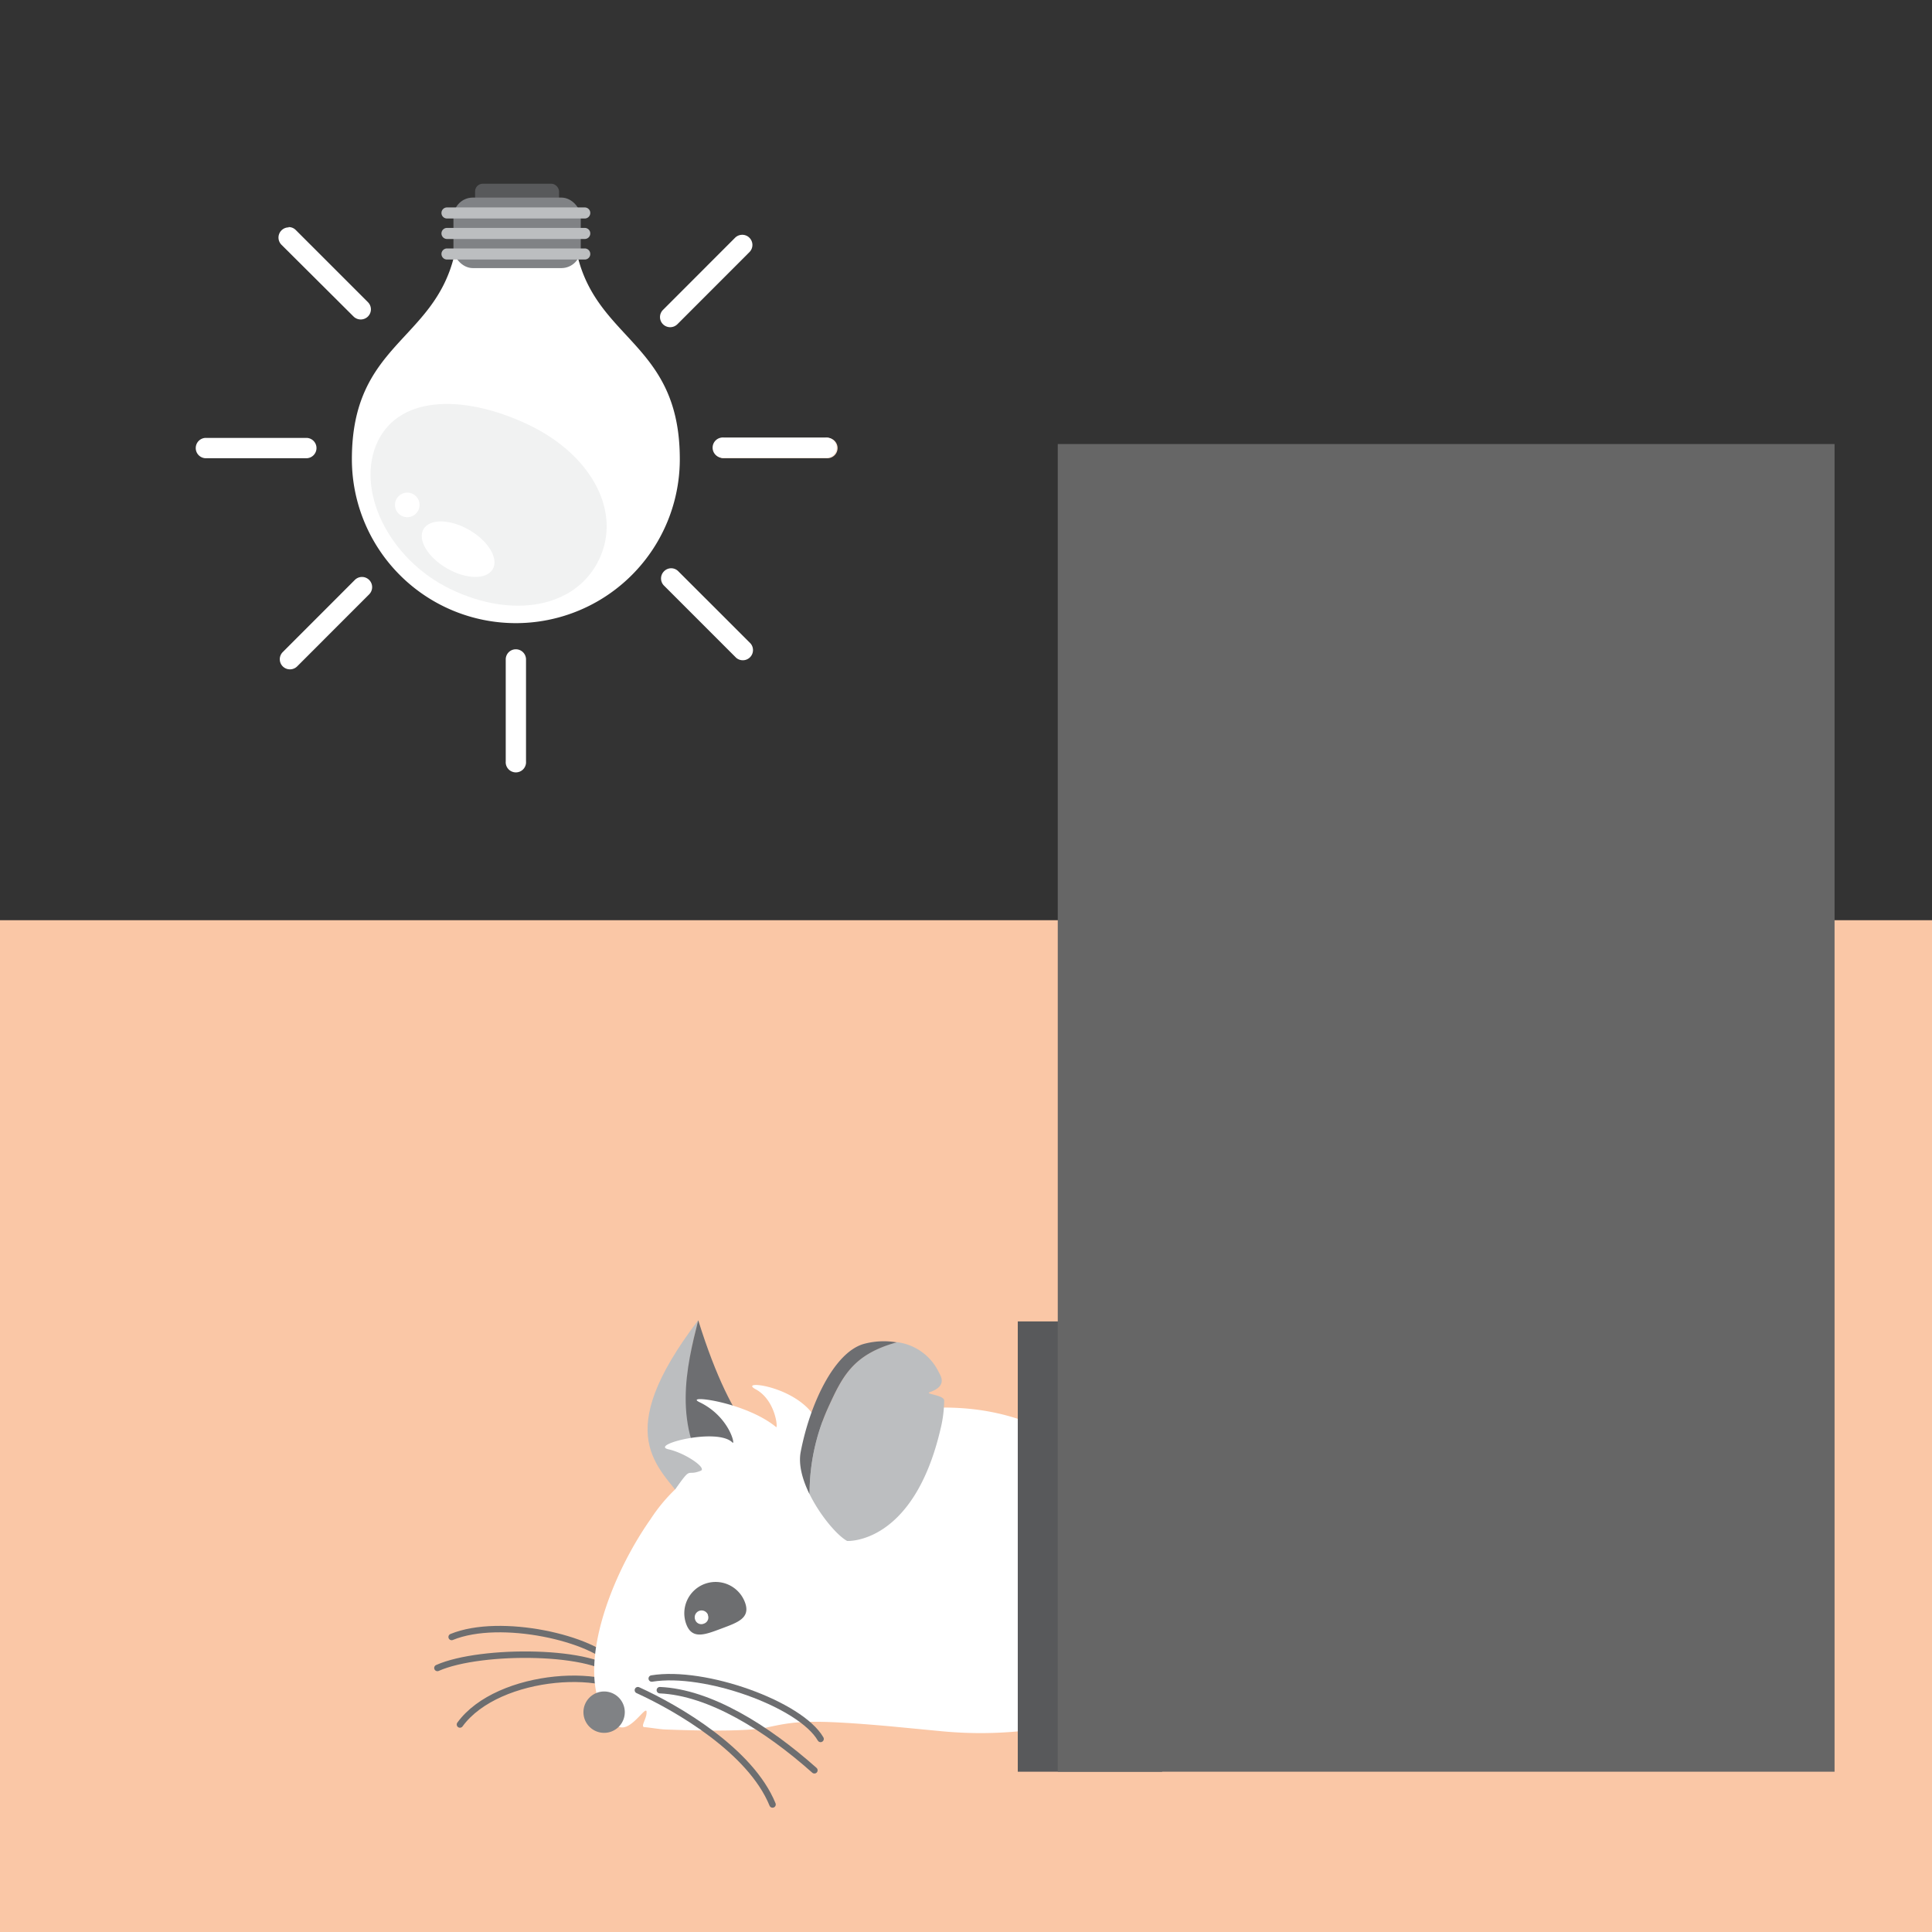 <svg xmlns="http://www.w3.org/2000/svg" id="Layer_1" data-name="Layer 1" viewBox="0 0 300 300"><rect x="0" y="0" width="300" height="300" fill="#333333" stroke="none"/><defs><style>.cls-1{fill:#fac7a6;}.cls-2{fill:#bcbec0;}.cls-3{fill:#a7a9ac;}.cls-4{fill:#6d6e71;}.cls-5{fill:#231f20;}.cls-6{fill:#fff;}.cls-7{fill:#eebfc6;opacity:0.5;}.cls-8{fill:none;stroke:#6d6e70;stroke-linecap:round;stroke-miterlimit:10;}.cls-9{fill:#6d6e70;}.cls-10{fill:#808285;}.cls-11{fill:#58595b;}.cls-12{fill:#666;}.cls-13{fill:#f1f2f2;}.cls-14{fill:#fde3d3;}</style></defs><title>Application Areas - Animal_Light-Dark box A white</title><rect class="cls-1" y="142.89" width="300" height="157.11"></rect><path class="cls-2" d="M108.42,205c-13.7,18-6.2,22.59-2.06,28.22.15.21.27-.9.42-.7l4.32-1.71c-.16-.24-.33-.47-.5-.73C104.76,221.11,106.62,212.14,108.42,205Z"></path><path class="cls-3" d="M178.85,254.24c8.56.92,19.31,1.66,26.63-8.09s7.06-23,14.24-25.77,16.6,1.83,18.57,3.37c-9.85-1.89-18.91-6.53-22.31,7-2,8.18-2.07,15.06-12.76,23.58s-27.34,4-27,5.27S178.85,254.24,178.85,254.24Z"></path><path class="cls-4" d="M108.42,205h0c-1.8,7.17-4.12,16.57,2.18,25.08.18.25.34.49.5.73l8.31-5.83S114.09,223.23,108.42,205Z"></path><path class="cls-5" d="M114.8,248.27a3.36,3.36,0,0,1-6.42,2c-.54-1.78,0-4.07,1.81-4.61A4.09,4.09,0,0,1,114.8,248.27Z"></path><path class="cls-6" d="M111.21,249.86a1,1,0,0,1-.66,1.24,1,1,0,1,1-.58-1.89A1,1,0,0,1,111.21,249.86Z"></path><path class="cls-7" d="M124.33,225.46c-.38,2,.29,4.35,1.38,6.57a32.36,32.36,0,0,1,2.83-13.34c2.22-4.86,3.84-8.37,10.71-10.25a11.91,11.91,0,0,0-5.21.27C129.45,210.11,125.74,218.11,124.33,225.46Z"></path><polygon class="cls-6" points="111.97 254.02 111.97 254.02 111.97 254.02 111.97 254.02 111.97 254.02"></polygon><path class="cls-8" d="M70.13,254.19c7.58-3.11,22.09.21,25.35,4.35"></path><path class="cls-8" d="M67.92,259c6.77-3,24.84-2.86,28.1,1.28"></path><path class="cls-8" d="M71.42,267.78c5.89-8.11,24.06-9.24,28.18-3.54"></path><path class="cls-6" d="M171.48,227.92c-1-.89-2.1-1.69-3.16-2.43-15.65-10.85-29.06-6.06-41.37-4.65-2.5-5.59-12.55-6.71-9.62-5.12,3.12,1.68,3.48,6.12,3.19,5.88-4.75-3.93-14.5-5.12-11.9-3.87,4.64,2.23,5.61,6.77,5.12,6.27-2.33-2.39-13,.37-9.93,1.05,2.66.6,6,2.93,5,3.33-2.32.93-1.3-.9-3.94,2.86a26.1,26.1,0,0,0-3.84,4.64c-5.49,7.79-10.26,19.66-8.33,27.4a4.06,4.06,0,0,1,3.61,2c.23.79-1.66,2.76.18,2.95s4-3.73,3.91-2.28c0,.95-1,2.2-.33,2.24s2.41.33,3.14.36c6.06.23,13,.31,15.87-.31,4.36-.94,6.37-1.33,19.49-.15l7.28.7c20.38,2.05,36.51-6.08,39-11.86S188.77,242.73,171.48,227.92Z"></path><path class="cls-6" d="M115.88,245.66c-1.78-4.81-5.8-7.76-9-6.58s-4.32,6-2.54,10.84,4.31,3.73,7.49,2.56S117.66,250.47,115.88,245.66Z"></path><path class="cls-9" d="M115.68,248.82a4.86,4.86,0,0,0-9.12,3.37c.91,2.45,2.93,1.64,5.44.7S116.59,251.27,115.68,248.82Z"></path><path class="cls-6" d="M109.91,250.77a1,1,0,0,1-.62,1.35,1,1,0,0,1-1.35-.62,1.05,1.05,0,0,1,2-.73Z"></path><path class="cls-10" d="M96.5,264.12a3.21,3.21,0,1,1-4.45-.94A3.2,3.2,0,0,1,96.5,264.12Z"></path><path class="cls-8" d="M99.05,262.45c6.21,2.83,17.51,9.42,20.91,17.75"></path><path class="cls-8" d="M102.46,262.45c7.72.33,16.57,5.83,24,12.44"></path><path class="cls-8" d="M101.2,260.64c8.26-1.35,23.1,4,26.22,9.38"></path><path class="cls-2" d="M128.54,218.69A32.36,32.36,0,0,0,125.71,232c1.68,3.43,4.38,6.51,5.84,7.28,0,0,10.31.63,14.51-17.45a19.15,19.15,0,0,0,.55-4.35c0-.86-3-1-2.28-1.29,2.93-1,1.68-2.61,1.37-3.26a8.32,8.32,0,0,0-6.45-4.52C132.38,210.32,130.76,213.83,128.54,218.69Z"></path><path class="cls-4" d="M124.33,225.46c-.38,2,.29,4.35,1.38,6.57a32.36,32.36,0,0,1,2.83-13.34c2.22-4.86,3.84-8.37,10.71-10.25a11.91,11.91,0,0,0-5.21.27C129.45,210.11,125.74,218.11,124.33,225.46Z"></path><path class="cls-2" d="M220,292.36h0Z"></path><path class="cls-11" d="M220,292.35h0l-.56,0Z"></path><rect class="cls-11" x="158.04" y="205.19" width="22.41" height="69.92"></rect><rect class="cls-12" x="164.25" y="68.95" width="120.62" height="206.16"></rect><rect class="cls-11" x="73.78" y="28.52" width="13.04" height="4.31" rx="1.19" transform="translate(160.59 61.36) rotate(180)"></rect><path class="cls-6" d="M80.1,96.76A25.46,25.46,0,0,0,105.56,71.3c0-17.89-12.71-18.34-15.91-31.66H70.55C67.35,53,54.64,53.41,54.64,71.3A25.46,25.46,0,0,0,80.1,96.76"></path><rect class="cls-10" x="70.41" y="30.68" width="19.77" height="10.95" rx="3.01" transform="translate(160.59 72.31) rotate(-180)"></rect><path class="cls-13" d="M58.66,68.53c3.59-7.42,14-7.13,23.6-2.48S96.6,79.5,93,86.93,79.66,96.14,70,91.5,55.08,76,58.66,68.53Z"></path><path class="cls-2" d="M69.41,38.58H90.8a.86.86,0,0,1,0,1.72H69.41a.86.86,0,0,1,0-1.72Z"></path><path class="cls-2" d="M69.41,35.39H90.8a.86.86,0,0,1,0,1.72H69.41a.86.86,0,0,1,0-1.72Z"></path><path class="cls-2" d="M69.41,32.21H90.8a.86.86,0,0,1,0,1.72H69.41a.86.86,0,0,1,0-1.72Z"></path><path class="cls-6" d="M80.1,100.82a1.58,1.58,0,0,1,1.58,1.58v15.83a1.58,1.58,0,1,1-3.15,0V102.4A1.57,1.57,0,0,1,80.1,100.82Z"></path><path class="cls-14" d="M112.52,68h15.83a1.58,1.58,0,1,1,0,3.15H112.52a1.58,1.58,0,1,1,0-3.15Z"></path><path class="cls-6" d="M31.85,68H47.69a1.58,1.58,0,0,1,0,3.15H31.85a1.58,1.58,0,0,1,0-3.15Z"></path><path class="cls-6" d="M56.22,89.59a1.58,1.58,0,0,1,1.11,2.69l-11.19,11.2a1.59,1.59,0,0,1-2.23,0,1.57,1.57,0,0,1,0-2.23L55.1,90.05A1.57,1.57,0,0,1,56.22,89.59Z"></path><path class="cls-6" d="M104.22,88.24a1.55,1.55,0,0,1,1.11.47l11.2,11.19a1.58,1.58,0,0,1-2.23,2.23L103.11,90.94a1.57,1.57,0,0,1,0-2.23A1.55,1.55,0,0,1,104.22,88.24Z"></path><ellipse class="cls-6" cx="71.14" cy="85.27" rx="3.45" ry="6.21" transform="translate(-38.28 104.25) rotate(-60)"></ellipse><circle class="cls-6" cx="63.24" cy="78.4" r="1.91"></circle><path class="cls-6" d="M112.36,67.94h15.83a1.58,1.58,0,1,1,0,3.15H112.36a1.58,1.58,0,1,1,0-3.15Z"></path><path class="cls-6" d="M115.26,36.46a1.54,1.54,0,0,1,1.11.46,1.57,1.57,0,0,1,0,2.23l-11.19,11.2a1.59,1.59,0,0,1-2.23,0,1.57,1.57,0,0,1,0-2.23l11.19-11.2A1.58,1.58,0,0,1,115.26,36.46Z"></path><path class="cls-6" d="M44.82,35.26a1.54,1.54,0,0,1,1.11.46l11.2,11.2a1.57,1.57,0,0,1,0,2.23,1.59,1.59,0,0,1-2.23,0L43.7,38a1.58,1.58,0,0,1,1.12-2.69Z"></path></svg>
